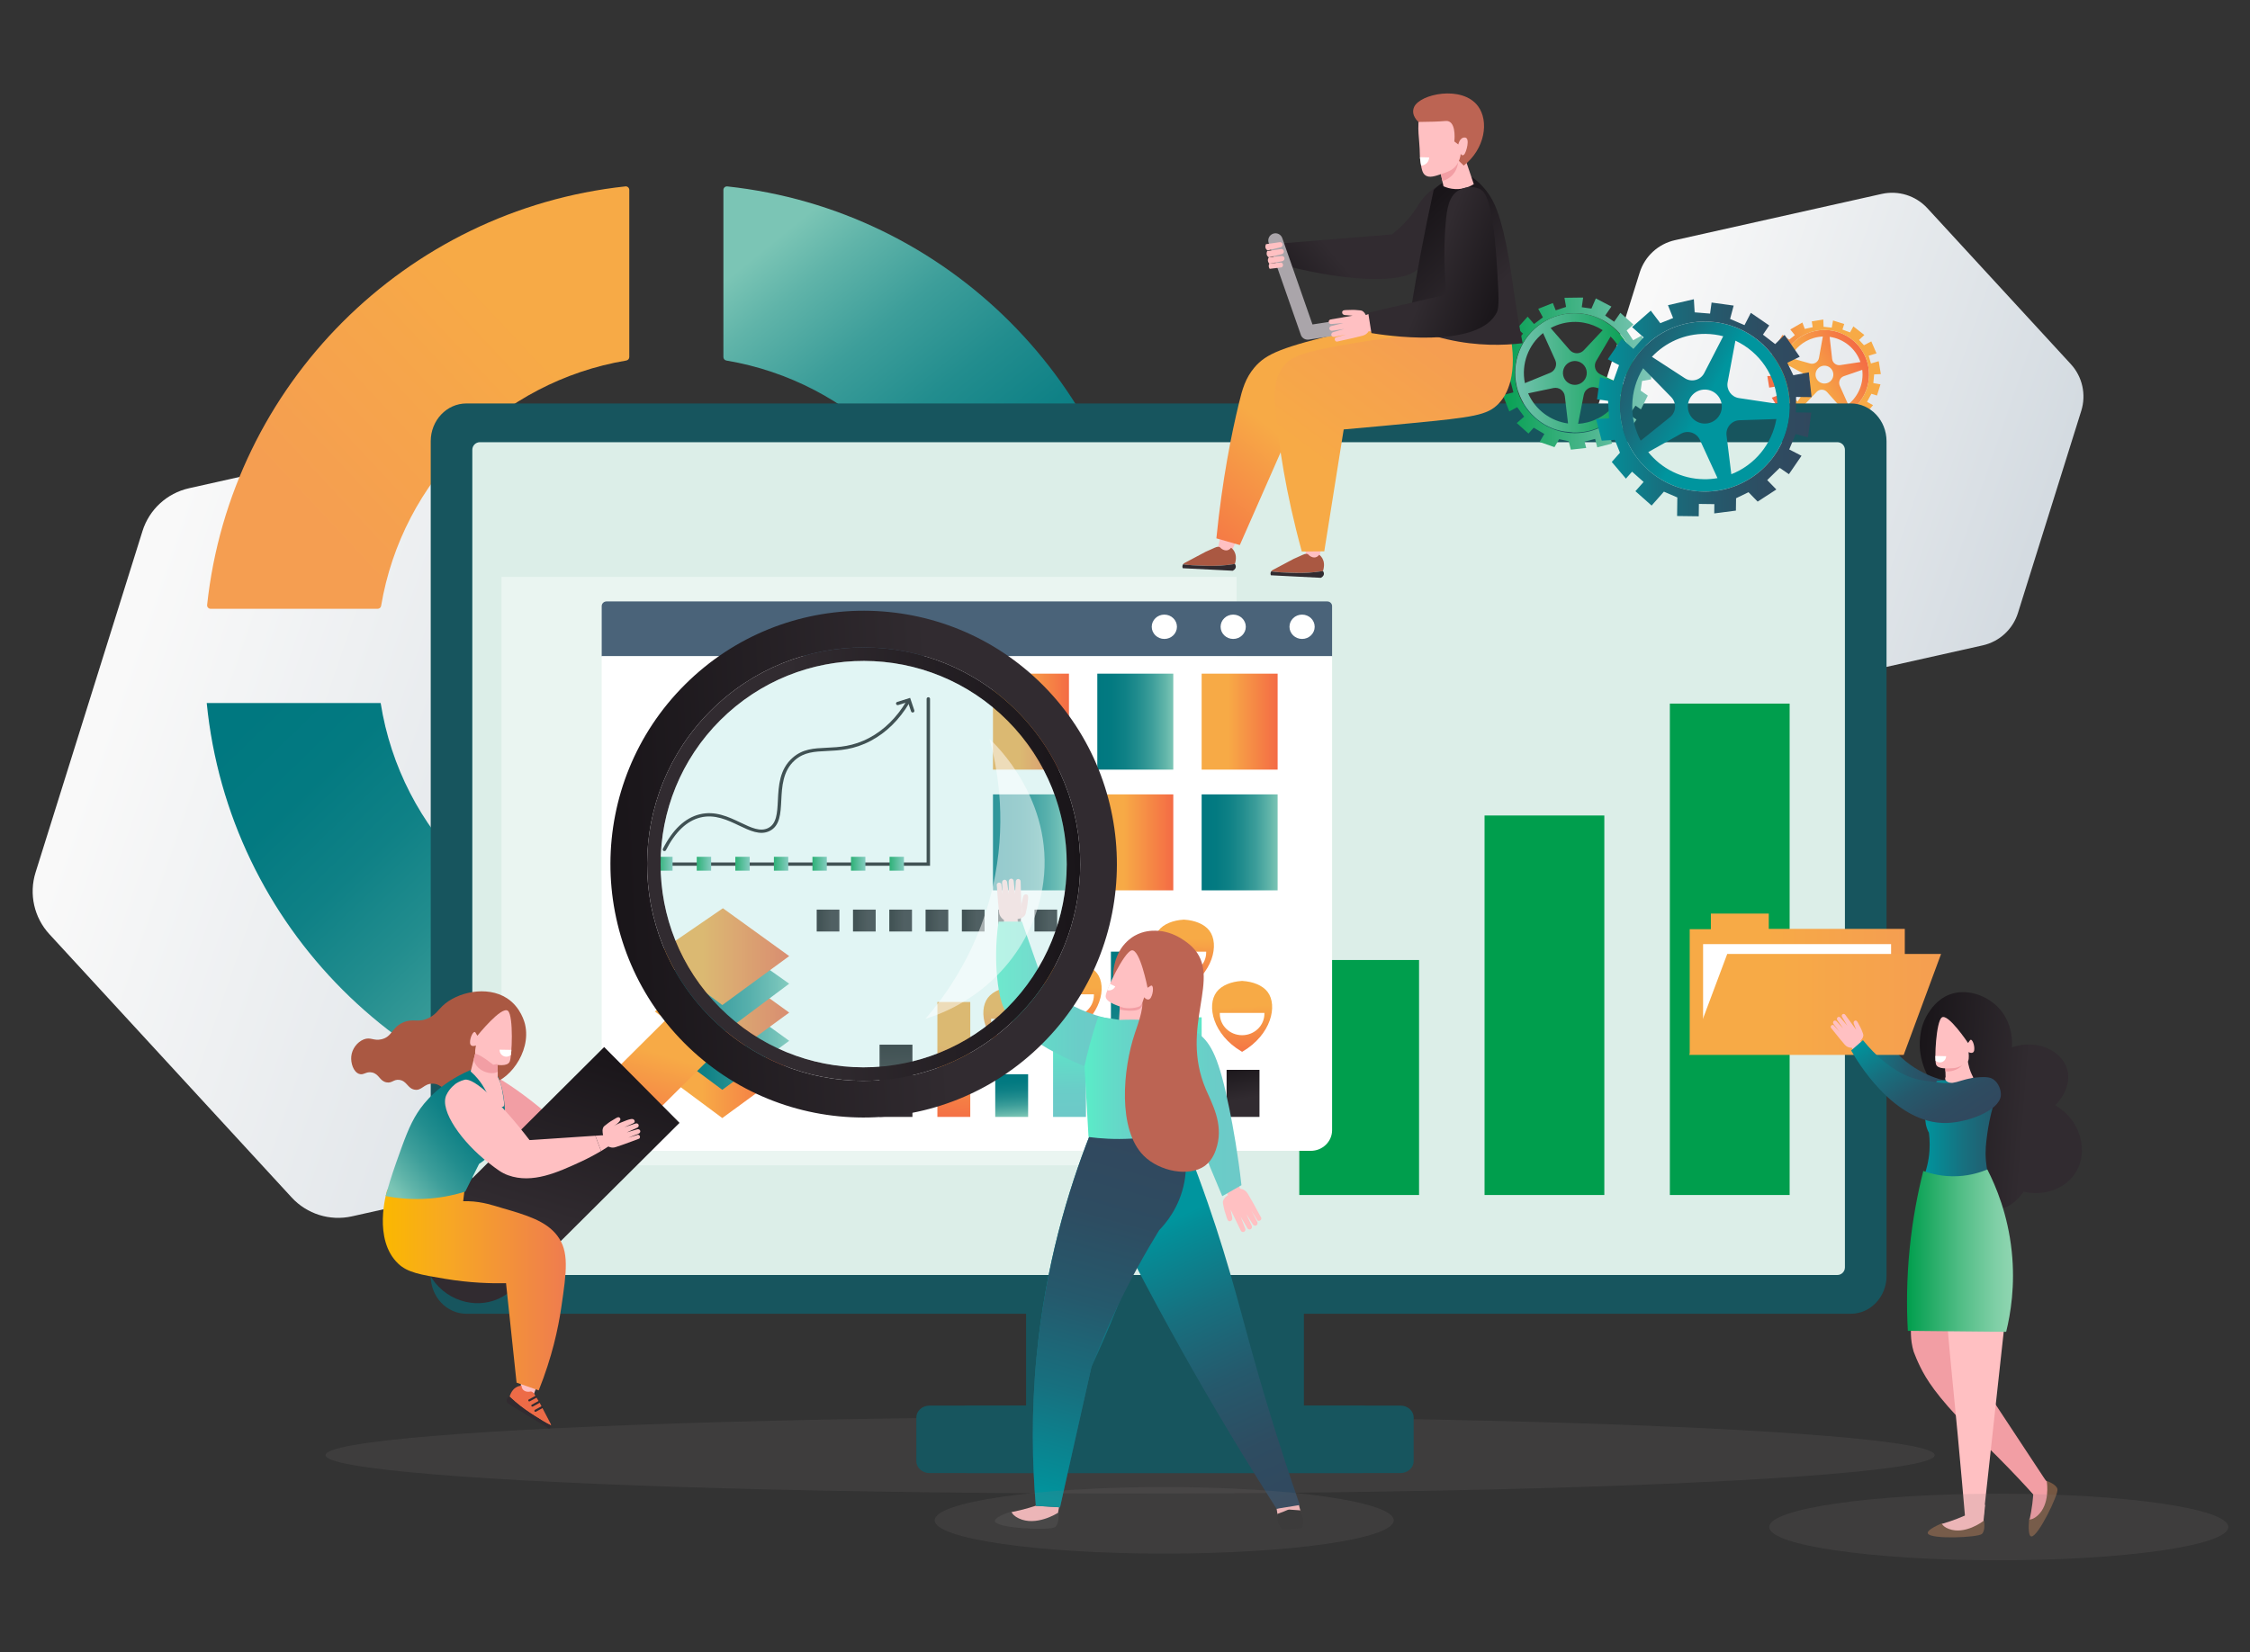 <svg xmlns="http://www.w3.org/2000/svg" xmlns:xlink="http://www.w3.org/1999/xlink" id="a" viewBox="0 0 1348 990"><rect x="0" y="0" width="1348" height="990" fill="#333333" stroke="none"/><defs><style>.bw{fill:url(#ao);}.bw,.bx,.by,.bz,.ca,.cb,.cc,.cd,.ce,.cf,.cg,.ch,.ci,.cj,.ck,.cl,.cm,.cn,.co,.cp,.cq,.cr,.cs,.ct,.cu,.cv,.cw,.cx,.cy,.cz,.da,.db,.dc,.dd,.de,.df,.dg,.dh,.di,.dj,.dk,.dl,.dm,.dn,.do,.dp,.dq,.dr,.ds,.dt,.du,.dv,.dw,.dx,.dy,.dz,.ea,.eb,.ec,.ed,.ee,.ef,.eg,.eh,.ei,.ej,.ek,.el,.em,.en,.eo,.ep,.eq,.er,.es,.et,.eu,.ev,.ew,.ex,.ey,.ez,.fa,.fb,.fc,.fd,.fe,.ff,.fg,.fh,.fi,.fj{stroke-width:0px;}.bx{fill:url(#bh);}.by{fill:#191519;}.bz{fill:url(#bb);}.ca{fill:url(#v);}.cb{fill:url(#w);}.cc{fill:url(#c);}.cd{opacity:.4;}.cd,.cy,.du{fill:#fff;}.fk{clip-path:url(#j);}.ce{fill:url(#bo);}.cf{fill:url(#s);}.cg{fill:url(#ag);}.ch{fill:url(#br);}.ci{fill:url(#y);}.cj{fill:url(#bk);}.ck{fill:#17555e;}.cl{fill:url(#bi);}.cm{fill:url(#ad);}.cn{fill:url(#e);}.co{fill:url(#bn);}.cp{fill:url(#an);}.cq{fill:url(#g);}.cr{fill:url(#ar);}.cs{fill:url(#i);}.ct{fill:url(#bu);}.cu{fill:url(#ah);}.cv{fill:url(#au);}.cw{fill:#aaa5aa;}.cx{fill:url(#b);}.cy{opacity:.5;}.cz{fill:url(#at);}.da{fill:url(#q);}.db{fill:url(#t);}.dc{fill:url(#ay);}.dd{fill:#dceee8;}.de{fill:none;}.df{fill:#ffc0c2;}.dg{fill:url(#av);}.dh{fill:url(#bj);}.di{fill:url(#u);}.dj{fill:url(#as);}.dk{fill:url(#az);}.dl{fill:#009e4d;}.dm{fill:#7f7c7c;opacity:.15;}.dn{fill:url(#n);}.do{fill:url(#bv);}.dp{fill:url(#bl);}.dq{fill:url(#bt);}.dr{fill:url(#z);}.ds{fill:url(#bf);}.fl{clip-path:url(#l);}.dt{fill:url(#h);}.dv{fill:url(#bp);}.dw{fill:#312b30;}.dx{fill:#ed6b47;}.dy{fill:url(#bm);}.dz{fill:url(#bc);}.ea{fill:#765742;}.eb{fill:url(#al);}.ec{fill:#bc6453;}.ed{fill:url(#aw);}.ee{fill:url(#d);}.ef{fill:url(#af);}.eg{fill:url(#aq);}.eh{fill:url(#aj);}.ei{fill:url(#am);}.ej{fill:url(#ap);}.ek{fill:url(#bd);}.el{fill:url(#f);}.em{fill:#aa5842;}.en{fill:url(#ba);}.eo{fill:url(#ax);}.ep{fill:url(#bq);}.eq{fill:#404040;}.er{fill:url(#m);}.es{fill:#4a6379;}.et{fill:url(#ab);}.eu{fill:url(#ai);}.ev{fill:url(#r);}.ew{fill:url(#ak);}.ex{fill:url(#ae);}.ey{fill:url(#aa);}.ez{fill:url(#bg);}.fa{fill:#99ddda;opacity:.3;}.fb{fill:#f29ea4;}.fc{fill:url(#bs);}.fd{fill:url(#be);}.fe{fill:url(#k);}.ff{fill:url(#p);}.fg{fill:url(#ac);}.fh{fill:url(#x);}.fi{fill:url(#o);}.fj{fill:#303030;}</style><linearGradient id="b" x1="-460.35" y1="697.08" x2="-77.43" y2="900.34" gradientTransform="translate(408.36 -343.26) rotate(-8.99)" gradientUnits="userSpaceOnUse"><stop offset=".01" stop-color="#f9f9f9"></stop><stop offset="1" stop-color="#d4dbe1"></stop></linearGradient><linearGradient id="c" x1="465.64" y1="645.86" x2="702.93" y2="771.81" xlink:href="#b"></linearGradient><linearGradient id="d" x1="375.89" y1="129.47" x2="184.25" y2="308.64" gradientUnits="userSpaceOnUse"><stop offset=".35" stop-color="#f7aa46"></stop><stop offset="1" stop-color="#f59e51"></stop></linearGradient><linearGradient id="e" x1="452.99" y1="625.27" x2="672.68" y2="442.97" xlink:href="#d"></linearGradient><linearGradient id="f" x1="144.03" y1="429.32" x2="358.74" y2="651.86" gradientUnits="userSpaceOnUse"><stop offset="0" stop-color="#007880"></stop><stop offset=".19" stop-color="#037a81"></stop><stop offset=".37" stop-color="#0f8186"></stop><stop offset=".54" stop-color="#228d8e"></stop><stop offset=".72" stop-color="#3d9e9a"></stop><stop offset=".89" stop-color="#60b4a9"></stop><stop offset="1" stop-color="#7bc5b5"></stop></linearGradient><linearGradient id="g" x1="649.42" y1="363.06" x2="468.66" y2="140.23" xlink:href="#f"></linearGradient><linearGradient id="h" x1="1369.55" y1="781.77" x2="1423" y2="781.77" gradientTransform="translate(-506.69 267.61) rotate(-30.79)" gradientUnits="userSpaceOnUse"><stop offset=".35" stop-color="#f7aa46"></stop><stop offset="1" stop-color="#f46b45"></stop></linearGradient><linearGradient id="i" x1="1362.12" y1="781.96" x2="1430.59" y2="781.96" gradientTransform="translate(-506.69 267.61) rotate(-30.79)" gradientUnits="userSpaceOnUse"><stop offset="0" stop-color="#f46b45"></stop><stop offset=".65" stop-color="#f7aa46"></stop></linearGradient><clipPath id="j"><path class="de" d="m915.53,235.71l15.17-3.18c3.28-.69,6.43,1.59,6.82,4.92l1.91,16.32c-10.4-1.41-19.59-8.15-23.9-18.06m33.32.88c.63-3.27,3.92-5.29,7.12-4.4l15.2,4.26c-3.73,7.97-10.86,14.27-20.04,16.63-1.89.49-3.79.78-5.67.9l3.39-17.39Zm-12.26-11.33c-.98-3.83,1.32-7.73,5.14-8.71,3.82-.98,7.72,1.32,8.71,5.14.98,3.83-1.32,7.73-5.14,8.71-.6.15-1.2.23-1.79.23-3.18,0-6.09-2.14-6.92-5.37m22.21-.93c-3.05-1.42-4.2-5.16-2.49-8.06l8.62-14.6c3.84,3.77,6.74,8.6,8.17,14.19,1.33,5.16,1.25,10.35.02,15.17l-14.32-6.69Zm-34.34-24.74l7.31,16.2c1.33,2.94-.05,6.4-3.04,7.62l-15.14,6.19c-2.36-11.54,2.14-23.03,10.87-30.01m15.97,10.14l-11.42-13.15c2.13-1.15,4.44-2.07,6.89-2.7,8.64-2.23,17.36-.52,24.29,3.99l-11.32,12.03c-1.13,1.2-2.64,1.79-4.14,1.79-1.58,0-3.17-.66-4.3-1.96m-5.97-20.89c-3.92,1.01-7.45,2.65-10.65,4.75v.02c-12.17,8.03-18.57,23.05-15.09,37.98.06.27.12.54.19.81.19.73.4,1.45.63,2.16l.08.11c4.53,13.67,16.69,23.41,30.43,24.19h0c.7,0,1.41.22,2.12.25l.18.06c3.32.11,6.7-.21,10.08-1.08,19.12-4.93,30.62-24.42,25.7-43.55-1.8-6.99-5.69-12.95-10.65-17.47-1.21-1.1-2.42-2.12-3.98-3.04h0c-5.56-4.05-12.67-6.33-20.07-6.33-2.97,0-5.99.37-8.97,1.14"></path></clipPath><linearGradient id="k" x1="-718.99" y1="926.08" x2="-717.68" y2="926.08" gradientTransform="translate(43409.34 54969.85) scale(59.12 -59.12)" gradientUnits="userSpaceOnUse"><stop offset="0" stop-color="#7bc5b5"></stop><stop offset="1" stop-color="#009e4d"></stop></linearGradient><clipPath id="l"><path class="de" d="m908.74,232.6c-4.95-19.22,6.61-38.82,25.82-43.77,19.21-4.95,38.78,6.62,43.73,25.84,4.95,19.22-6.61,38.82-25.82,43.77-3,.77-6.02,1.14-8.98,1.14h0c-15.99,0-30.57-10.77-34.75-26.99m28.54-54.13l.98,5.46-6.2,2.06-1.73-4.38-8.76,3.46,2.8,5.13c-1.77,1.33-3.54,2.65-5.3,3.98l-3.83-4.41-6.29,7.02,3.51,3.14-4.08,5.1-4.77-2.82-4.04,10.49,5.71,1.23-1.23,5.71-6.65.36,1.34,10.45,6.32-1.63,1.63,6.33-6.32,1.63,3.87,9.8,4.73-2.57,4.16,5.68-4.41,3.84,7.01,6.29,3.14-3.51,6.36,3.76-2.82,4.78,8.89,3.11,2.82-4.77,5.71,1.23,1.3,5.06,9.18-1.02-.98-3.8,6.32-1.63,1.3,5.06,8.85-2.28-1.95-7.59c1.65-1.24,3.29-2.48,4.94-3.73l6.44,4.47,5.21-7.51-4.29-2.98,3.72-5.37,3.22,2.24,4.14-8.26-4.29-2.98.83-5.79,5.45-.98.18-9.42-5.45.98-1.31-7.27,4.38-1.73-3.46-8.77-5.12,2.8-3.87-5.87,4.05-3.55-7.84-7.04-3.73,5.37-5.36-3.73,3.72-5.37-9.32-4.89-2.65,6.11-5.78-.84.83-5.79-11.23.15Z"></path></clipPath><linearGradient id="m" x1="-721.88" y1="925.57" x2="-720.56" y2="925.57" gradientTransform="translate(51124 64622.62) scale(69.58 -69.58)" gradientUnits="userSpaceOnUse"><stop offset="0" stop-color="#009e4d"></stop><stop offset="1" stop-color="#7bc5b5"></stop></linearGradient><linearGradient id="n" x1="1020.76" y1="243.29" x2="933.59" y2="195.32" gradientUnits="userSpaceOnUse"><stop offset="0" stop-color="#00959e"></stop><stop offset=".04" stop-color="#038f99"></stop><stop offset=".3" stop-color="#17707f"></stop><stop offset=".55" stop-color="#25596c"></stop><stop offset=".79" stop-color="#2e4c61"></stop><stop offset="1" stop-color="#31485e"></stop></linearGradient><linearGradient id="o" x1="956.23" y1="244.35" x2="1085.34" y2="244.35" xlink:href="#n"></linearGradient><linearGradient id="p" x1="-5565.02" y1="620.64" x2="-5463.1" y2="620.64" gradientTransform="translate(6743.87 462.72) rotate(4.38)" gradientUnits="userSpaceOnUse"><stop offset="0" stop-color="#191519"></stop><stop offset=".65" stop-color="#312b30"></stop></linearGradient><linearGradient id="q" x1="-3560.83" y1="15.98" x2="-3494.46" y2="15.98" gradientTransform="translate(4623.62 1192.05) rotate(9.35)" xlink:href="#n"></linearGradient><linearGradient id="r" x1="-5763.54" y1="677.55" x2="-5685.67" y2="677.55" gradientTransform="translate(6916.8)" xlink:href="#n"></linearGradient><linearGradient id="s" x1="1142.51" y1="749.44" x2="1206.02" y2="749.44" gradientUnits="userSpaceOnUse"><stop offset="0" stop-color="#009e4d"></stop><stop offset=".08" stop-color="#0da356"></stop><stop offset=".52" stop-color="#53be87"></stop><stop offset=".84" stop-color="#7fcfa6"></stop><stop offset="1" stop-color="#90d6b2"></stop></linearGradient><linearGradient id="t" x1="1012.32" y1="589.81" x2="1141.18" y2="589.81" xlink:href="#d"></linearGradient><linearGradient id="u" x1="1012.15" y1="601.9" x2="1162.91" y2="601.9" xlink:href="#d"></linearGradient><linearGradient id="v" x1="-2354.98" y1="-825.18" x2="-2278.98" y2="-825.18" gradientTransform="translate(1697.74 3042.56) rotate(57.66)" xlink:href="#n"></linearGradient><linearGradient id="w" x1="392.3" y1="640.98" x2="472.82" y2="640.98" gradientUnits="userSpaceOnUse"><stop offset=".35" stop-color="#f7aa46"></stop><stop offset="1" stop-color="#f46b45"></stop></linearGradient><linearGradient id="x" x1="392.3" y1="624.06" x2="472.82" y2="624.06" xlink:href="#f"></linearGradient><linearGradient id="y" y1="607.13" y2="607.13" xlink:href="#w"></linearGradient><linearGradient id="z" x1="392.1" y1="599.97" x2="472.61" y2="599.97" gradientTransform="translate(-5.56 -5.62) rotate(-.55)" xlink:href="#f"></linearGradient><linearGradient id="aa" y1="573.28" y2="573.28" xlink:href="#w"></linearGradient><linearGradient id="ab" x1="594.9" y1="432.45" x2="640.42" y2="432.45" xlink:href="#w"></linearGradient><linearGradient id="ac" x1="657.41" y1="432.45" x2="702.93" y2="432.45" xlink:href="#f"></linearGradient><linearGradient id="ad" x1="719.92" y1="432.45" x2="765.45" y2="432.45" xlink:href="#w"></linearGradient><linearGradient id="ae" x1="594.9" y1="504.8" x2="640.42" y2="504.8" xlink:href="#f"></linearGradient><linearGradient id="af" x1="657.41" y1="504.8" x2="702.93" y2="504.8" xlink:href="#w"></linearGradient><linearGradient id="ag" x1="719.92" y1="504.8" x2="765.45" y2="504.8" xlink:href="#f"></linearGradient><linearGradient id="ah" x1="642.25" y1="574.69" x2="641.59" y2="623.23" xlink:href="#w"></linearGradient><linearGradient id="ai" x1="607.13" y1="589.3" x2="607.13" y2="635.87" xlink:href="#w"></linearGradient><linearGradient id="aj" x1="709.56" y1="545.35" x2="708.91" y2="594.54" xlink:href="#w"></linearGradient><linearGradient id="ak" x1="743.46" y1="585.74" x2="745.42" y2="635.58" xlink:href="#w"></linearGradient><linearGradient id="al" x1="536.29" y1="624.48" x2="537.16" y2="663.85" gradientUnits="userSpaceOnUse"><stop offset="0" stop-color="#191519"></stop><stop offset=".65" stop-color="#312b30"></stop></linearGradient><linearGradient id="am" x1="573.73" y1="600.57" x2="568.92" y2="673.2" xlink:href="#w"></linearGradient><linearGradient id="an" x1="605.26" y1="644.14" x2="607.01" y2="669.55" xlink:href="#f"></linearGradient><linearGradient id="ao" x1="639.78" y1="621.04" x2="641.53" y2="668.29" gradientUnits="userSpaceOnUse"><stop offset="0" stop-color="#5aedc8"></stop><stop offset=".31" stop-color="#63dbc8"></stop><stop offset=".68" stop-color="#6acdc8"></stop><stop offset="1" stop-color="#6dc9c8"></stop></linearGradient><linearGradient id="ap" x1="674.55" y1="569.41" x2="676.3" y2="671.3" xlink:href="#f"></linearGradient><linearGradient id="aq" x1="708.08" y1="607.14" x2="712.01" y2="671.03" xlink:href="#ao"></linearGradient><linearGradient id="ar" x1="741.34" y1="636.83" x2="747.48" y2="670.2" xlink:href="#al"></linearGradient><linearGradient id="as" x1="489.3" y1="551.65" x2="502.89" y2="551.65" xlink:href="#al"></linearGradient><linearGradient id="at" x1="511.04" y1="551.65" x2="524.63" y2="551.65" xlink:href="#al"></linearGradient><linearGradient id="au" x1="532.79" y1="551.65" x2="546.38" y2="551.65" xlink:href="#al"></linearGradient><linearGradient id="av" x1="554.53" y1="551.65" x2="568.12" y2="551.65" xlink:href="#al"></linearGradient><linearGradient id="aw" x1="576.27" y1="551.65" x2="589.86" y2="551.65" xlink:href="#al"></linearGradient><linearGradient id="ax" x1="598.02" y1="551.65" x2="611.6" y2="551.65" xlink:href="#al"></linearGradient><linearGradient id="ay" x1="619.76" y1="551.65" x2="633.35" y2="551.65" xlink:href="#al"></linearGradient><linearGradient id="az" x1="394.34" y1="517.59" x2="402.95" y2="517.59" gradientTransform="matrix(1,0,0,1,0,0)" xlink:href="#m"></linearGradient><linearGradient id="ba" x1="417.44" y1="517.59" x2="426.05" y2="517.59" gradientTransform="matrix(1,0,0,1,0,0)" xlink:href="#m"></linearGradient><linearGradient id="bb" x1="440.55" y1="517.59" x2="449.15" y2="517.59" gradientTransform="matrix(1,0,0,1,0,0)" xlink:href="#m"></linearGradient><linearGradient id="bc" x1="463.65" y1="517.59" x2="472.25" y2="517.59" gradientTransform="matrix(1,0,0,1,0,0)" xlink:href="#m"></linearGradient><linearGradient id="bd" x1="486.75" y1="517.59" x2="495.36" y2="517.59" gradientTransform="matrix(1,0,0,1,0,0)" xlink:href="#m"></linearGradient><linearGradient id="be" x1="509.85" y1="517.59" x2="518.46" y2="517.59" gradientTransform="matrix(1,0,0,1,0,0)" xlink:href="#m"></linearGradient><linearGradient id="bf" x1="532.95" y1="517.59" x2="541.56" y2="517.59" gradientTransform="matrix(1,0,0,1,0,0)" xlink:href="#m"></linearGradient><linearGradient id="bg" x1="648.13" y1="754.7" x2="723.25" y2="922.75" xlink:href="#n"></linearGradient><linearGradient id="bh" x1="624.74" y1="897.4" x2="682.08" y2="685.84" xlink:href="#n"></linearGradient><linearGradient id="bi" x1="-954.82" y1="596.04" x2="-881.97" y2="596.04" gradientTransform="translate(1551.61)" gradientUnits="userSpaceOnUse"><stop offset="0" stop-color="#5aedc8"></stop><stop offset=".31" stop-color="#63dbc8"></stop><stop offset=".68" stop-color="#6acdc8"></stop><stop offset="1" stop-color="#6dc9c8"></stop></linearGradient><linearGradient id="bj" x1="-865.12" y1="664.16" x2="-807.83" y2="664.16" xlink:href="#bi"></linearGradient><linearGradient id="bk" x1="-901.86" y1="645.87" x2="-848.6" y2="645.87" xlink:href="#bi"></linearGradient><linearGradient id="bl" x1="5582.1" y1="188.84" x2="5524.93" y2="140.57" gradientTransform="translate(6348.77) rotate(-180) scale(1 -1)" xlink:href="#p"></linearGradient><linearGradient id="bm" x1="10352.25" y1="481.73" x2="10441.11" y2="598.42" gradientTransform="translate(11171.07 -14.78) rotate(-178.69) scale(1 -1)" xlink:href="#h"></linearGradient><linearGradient id="bn" x1="10396.01" y1="576.19" x2="10309.83" y2="454.1" gradientTransform="translate(11171.07 -14.78) rotate(-178.69) scale(1 -1)" xlink:href="#d"></linearGradient><linearGradient id="bo" x1="-9825.6" y1="-3466.64" x2="-9800.18" y2="-3371.64" gradientTransform="translate(11113.07 -1639.9) rotate(-29.23)" xlink:href="#p"></linearGradient><linearGradient id="bp" x1="9749.63" y1="4459.59" x2="9821.54" y2="4459.59" gradientTransform="translate(11601.26 -509.53) rotate(-159.08) scale(1 -1)" xlink:href="#p"></linearGradient><linearGradient id="bq" x1="-1554.22" y1="2432.4" x2="-1462.66" y2="2432.4" gradientTransform="translate(1810.2 -1841.17) rotate(-118.46) scale(1 -1)" xlink:href="#h"></linearGradient><linearGradient id="br" x1="555.6" y1="699.23" x2="859.02" y2="699.23" gradientTransform="translate(-225.95 -142.93) rotate(-3.04)" xlink:href="#p"></linearGradient><linearGradient id="bs" x1="577.56" y1="699.23" x2="837.06" y2="699.23" gradientTransform="translate(-225.95 -142.93) rotate(-3.04)" gradientUnits="userSpaceOnUse"><stop offset=".35" stop-color="#312b30"></stop><stop offset="1" stop-color="#191519"></stop></linearGradient><linearGradient id="bt" x1="-1516.31" y1="2393.1" x2="-1346.14" y2="2393.1" gradientTransform="translate(-2373.09 1389.45) rotate(106.71) scale(1 -1)" xlink:href="#p"></linearGradient><linearGradient id="bu" x1="229.36" y1="768.15" x2="338.98" y2="768.15" gradientUnits="userSpaceOnUse"><stop offset="0" stop-color="#fbb800"></stop><stop offset=".35" stop-color="#f7a823"></stop><stop offset="1" stop-color="#ef7c4f"></stop></linearGradient><linearGradient id="bv" x1="2995.35" y1="902.08" x2="2919.24" y2="938.89" gradientTransform="translate(-2825.2 531.28) rotate(-14.43)" xlink:href="#f"></linearGradient></defs><ellipse class="dm" cx="677.08" cy="872" rx="482.02" ry="23"></ellipse><path class="cx" d="m420.1,682.08l-209.23,46.82c-13.2,2.95-26.98-1.36-36.14-11.32L29.57,559.79c-9.16-9.96-12.31-24.04-8.27-36.96l64.07-204.61c4.04-12.91,14.67-22.68,27.87-25.64l209.23-46.82c13.2-2.95,26.98,1.36,36.14,11.32l145.16,157.79c9.16,9.96,12.31,24.04,8.27,36.96l-64.07,204.61c-4.04,12.91-14.67,22.68-27.87,25.64Z"></path><path class="cc" d="m1187.87,386.74l-123.87,27.72c-10,2.24-20.43-1.03-27.37-8.57l-85.94-93.42c-6.94-7.54-9.32-18.21-6.26-27.99l37.93-121.13c3.06-9.78,11.11-17.18,21.11-19.42l123.87-27.72c10-2.24,20.43,1.03,27.37,8.57l85.94,93.42c6.94,7.54,9.32,18.21,6.26,27.99l-37.93,121.13c-3.06,9.78-11.11,17.18-21.11,19.42Z"></path><path class="ee" d="m278.38,266.12c25.76-25.79,59.33-43.76,96.85-50.08,1.02-.17,1.78-1.05,1.78-2.09v-100.14c0-1.26-1.09-2.25-2.34-2.11-131.76,14.16-236.42,118.92-250.58,250.79-.13,1.25.85,2.34,2.11,2.34h100.05c1.04,0,1.92-.75,2.09-1.78,6.31-37.55,24.27-71.15,50.03-96.94Z"></path><path class="cn" d="m684.21,421.29h-100.05c-1.04,0-1.92.75-2.09,1.78-6.31,37.55-24.27,71.15-50.03,96.94-25.76,25.79-59.33,43.76-96.85,50.08-1.02.17-1.78,1.05-1.78,2.09v100.14c0,1.26,1.09,2.25,2.34,2.11,131.76-14.16,236.42-118.92,250.58-250.79.13-1.25-.85-2.34-2.11-2.34Z"></path><path class="el" d="m228.06,421.29h-104.21c13.23,133.76,119.51,240.14,253.16,253.38v-104.3c-76.48-12.09-136.88-72.54-148.95-149.08Z"></path><path class="cq" d="m584.16,364.84h100.05c1.26,0,2.25-1.09,2.11-2.34-14.15-131.88-118.81-236.63-250.58-250.79-1.25-.13-2.34.85-2.34,2.11v100.14c0,1.04.75,1.92,1.78,2.09,75.04,12.64,134.26,71.91,146.89,147.01.17,1.03,1.05,1.78,2.09,1.78Z"></path><path class="dt" d="m1094.26,197.77s-.02,0-.03,0c-2.87-.13-5.8.2-8.7,1.05-7.73,2.27-13.64,7.73-16.76,14.52h0c-.51,1.11-.94,2.25-1.3,3.42-1.45,4.8-1.58,10.07-.06,15.24,4.15,14.17,19,22.29,33.16,18.13,2.5-.73,4.81-1.81,6.9-3.15.04-.02.08-.05.11-.07.45-.29.88-.59,1.31-.9h0c8.31-6.13,12.56-16.75,10.25-27.27-.01-.06-.02-.12-.04-.17-.12-.54-.26-1.09-.42-1.63-.06-.2-.13-.39-.19-.59-3.47-10.92-13.35-18.1-24.23-18.59Zm-7.64,4.79c1.82-.53,3.65-.83,5.46-.9l-2.31,12.82c-.45,2.48-2.93,4.03-5.36,3.34l-11.87-3.39c2.72-5.55,7.67-9.99,14.07-11.87Zm-15.48,28.36c-1.21-4.14-1.2-8.35-.18-12.24l11.11,6.08c2.2,1.21,2.89,4.05,1.48,6.13l-6.64,9.78c-2.63-2.62-4.66-5.93-5.78-9.75Zm28.33,15.49c-6.8,2-13.78.68-19.23-3l8.13-8.56c1.71-1.8,4.6-1.76,6.25.1l8.82,9.87c-1.25.64-2.58,1.18-3.98,1.59Zm-4.92-16.79c-2.83.83-5.8-.79-6.63-3.63-.83-2.83.79-5.81,3.62-6.64,2.83-.83,5.8.79,6.63,3.63.83,2.83-.79,5.81-3.62,6.64Zm12.7,12.76l-5.02-11.21c-1.02-2.28.14-4.96,2.5-5.77l10.96-3.77c1.02,8.01-2.3,15.86-8.44,20.75Zm7.35-25.42l-12.09,1.83c-2.38.36-4.59-1.33-4.86-3.73l-1.5-13.2c8.27,1.14,15.56,6.79,18.45,15.11Z"></path><path class="cs" d="m1119.58,213.14l4.66-1.37-3.12-7.19-4.39,2.3-2.96-3.18,3.18-2.96-6.58-5.16-1.98,3.62-4.55-1.7,1.04-3.35-6.69-2.09-.77,4.28c-1.63-.17-3.27-.35-4.9-.52l-.16-4.35-6.91,1.13.56,3.46-4.74,1.05-1.45-3.86-7.24,4.19,2.73,3.38-3.38,2.74-4.02-2.9-4.1,6.68,4.42,2.01-2.01,4.43-4.42-2.01-2.33,7.48,3.94.72-.24,5.23-4.34.16,1.13,6.92,3.46-.56,1.93,5.15-3.86,1.45,3.7,5.95,3.86-1.45,2.73,3.38-1.61,3.54,5.79,3.7,1.21-2.66,4.42,2.01-1.61,3.54,6.19,2.82,2.41-5.31c1.52.17,3.05.33,4.57.5l1.64,5.6,6.53-1.92-1.09-3.73,4.66-1.37.82,2.8,6.25-2.85-1.09-3.73,3.18-2.96,3.62,1.98,4.5-5.37-3.62-1.98,2.63-4.83,3.34,1.04,2.09-6.69-4.28-.77.5-5.21,4-.16-1.26-7.74-4.66,1.37-1.37-4.67Zm-19.02,37c-14.16,4.16-29-3.96-33.16-18.13-4.15-14.17,3.96-29.03,18.11-33.19,14.16-4.16,29,3.96,33.16,18.13,4.15,14.17-3.96,29.03-18.11,33.19Z"></path><rect class="ck" x="637.74" y="709.49" width="143.45" height="146.57"></rect><rect class="ck" x="614.74" y="709.49" width="143.45" height="146.57"></rect><path class="ck" d="m839.04,882.75h-259.15c-4.37,0-7.9-3.19-7.9-7.13v-26.18c0-3.94,3.54-7.13,7.9-7.13h259.15c4.37,0,7.9,3.19,7.9,7.13v26.18c0,3.94-3.54,7.13-7.9,7.13Z"></path><path class="ck" d="m816.04,882.75h-259.15c-4.37,0-7.9-3.19-7.9-7.13v-26.18c0-3.94,3.54-7.13,7.9-7.13h259.15c4.36,0,7.9,3.19,7.9,7.13v26.18c0,3.94-3.54,7.13-7.9,7.13Z"></path><path class="ck" d="m1108.85,787.28H279.44c-11.81,0-21.39-10.14-21.39-22.64v-500.23c0-12.5,9.58-22.64,21.39-22.64h829.41c11.81,0,21.39,10.14,21.39,22.64v500.23c0,12.5-9.58,22.64-21.39,22.64Z"></path><path class="dd" d="m287.53,264.98h813.22c2.52,0,4.56,2.04,4.56,4.56v489.95c0,2.52-2.04,4.56-4.56,4.56H287.53c-2.52,0-4.56-2.04-4.56-4.56v-489.95c0-2.52,2.04-4.56,4.56-4.56Z"></path><rect class="cd" x="300.46" y="345.69" width="440.39" height="352.62"></rect><rect class="dl" x="1000.42" y="421.64" width="71.76" height="294.47" transform="translate(2072.61 1137.75) rotate(-180)"></rect><rect class="dl" x="889.42" y="488.69" width="71.76" height="227.42" transform="translate(1850.59 1204.8) rotate(-180)"></rect><rect class="dl" x="778.41" y="575.29" width="71.76" height="140.82" transform="translate(1628.58 1291.4) rotate(-180)"></rect><g class="fk"><rect class="fe" x="905.24" y="187.69" width="77.82" height="71.58"></rect></g><g class="fl"><rect class="er" x="897.41" y="178.32" width="92.01" height="91.14"></rect></g><path class="dn" d="m1038.55,195.66s-.04-.01-.06-.02c-5.15-1.84-10.68-2.88-16.44-2.96-15.34-.2-29.18,6.43-38.65,17.05h0c-1.55,1.73-2.98,3.57-4.28,5.51-5.33,7.94-8.51,17.46-8.64,27.74-.36,28.14,22.13,51.25,50.25,51.61,4.97.06,9.77-.6,14.33-1.87.08-.02.16-.04.25-.07.97-.28,1.94-.57,2.89-.9h0c18.57-6.5,32.26-23.47,33.93-43.92,0-.11.02-.22.03-.34.08-1.06.14-2.12.15-3.2,0-.4-.01-.79-.01-1.18-.22-21.83-14.18-40.44-33.73-47.45Zm-16.6,4.43c3.61.05,7.11.54,10.45,1.41l-11.38,22.06c-2.2,4.27-7.6,5.7-11.62,3.08l-19.72-12.82c8.07-8.59,19.56-13.89,32.27-13.73Zm-44.07,42.98c.11-8.22,2.49-15.88,6.53-22.39l16.84,17.3c3.34,3.43,3,9-.73,12l-17.56,14.1c-3.33-6.26-5.18-13.41-5.08-21Zm42.94,44.11c-13.5-.18-25.48-6.49-33.34-16.25l19.6-11.02c4.13-2.32,9.36-.62,11.34,3.68l10.55,22.93c-2.64.47-5.37.7-8.15.67Zm.43-33.35c-5.62-.07-10.12-4.69-10.05-10.32.07-5.63,4.69-10.13,10.31-10.06,5.62.07,10.12,4.69,10.05,10.32-.07,5.63-4.69,10.13-10.31,10.06Zm16,30.36l-2.86-23.24c-.58-4.74,3.02-8.95,7.79-9.11l22.06-.72c-2.63,15.17-13.07,27.6-26.99,33.06Zm27.61-42.18l-23.04-3.45c-4.54-.68-7.62-5-6.77-9.52l4.66-24.89c14.43,6.72,24.54,21.1,25.15,37.86Z"></path><path class="fi" d="m1076.09,237.86l9.26.12-1.66-14.85-9.28,1.73-3.61-7.46,7.45-3.61-9.09-13.09-5.63,5.49-7.33-5.65,3.77-5.51-11.01-7.56-3.8,7.36c-2.88-1.23-5.76-2.47-8.64-3.7l2.14-8.01-13.23-1.82-.91,6.62-9.23-.75-.48-7.85-15.52,3.57,3.09,7.69-7.68,3.09-5.7-7.53-11.21,9.87,6.93,6.14-6.14,6.94-6.93-6.14-8.43,12.33,6.77,3.53-3.37,9.39-8-2.14-1.82,13.24,6.61.91.63,10.46-7.84.48,3.41,12.92,7.84-.48,3.09,7.69-4.91,5.55,8.47,9.99,3.68-4.16,6.93,6.14-4.91,5.55,9.7,8.6,7.36-8.32c2.68,1.16,5.37,2.32,8.05,3.47l-.14,11.12,12.96.17.1-7.41,9.26.12-.07,5.56,12.98-1.68.1-7.41,7.45-3.61,5.48,5.63,11.2-7.27-5.48-5.63,7.5-7.32,5.51,3.78,7.55-11.02-7.36-3.8,3.82-9.22,7.38,1.95,2.04-14.8-9.26-.12.12-9.26Zm-55.35,56.73c-28.12-.36-50.61-23.47-50.25-51.61.36-28.14,23.45-50.66,51.57-50.29,28.12.36,50.61,23.47,50.25,51.61-.36,28.14-23.45,50.66-51.57,50.29Z"></path><path class="fb" d="m328.44,667.93c-21.98-18.65-40.58-29.56-45.71-27.04-2.53,1.24-4.41,3.17-4.41,3.17,0,0-3.3,3.38-4.32,8.23-2.08,9.86,15.3,25.58,33.39,34.2,5.92,2.82,8.88,4.23,13.03,4.78,15.29,2.02,28.68-8.06,40.72-17.13,2.07-1.56,3.96-3.09,5.72-4.57-1.1-3.59-2.2-7.18-3.3-10.77-11.71,3.05-23.41,6.1-35.12,9.14Z"></path><path class="df" d="m325.23,821.01c-3.99-1.37-7.97-2.73-11.96-4.1-.55,5.89-1.1,11.79-1.65,17.68,6.81,9.53,10.75,14,11.81,13.39.91-.52-.28-4.72-3.57-12.62,1.79-4.79,3.57-9.57,5.36-14.36Z"></path><path class="dx" d="m320.47,848.58c3.41,2.18,5.93,3.79,9.66,5.65,0-.49-.15-.87-.21-1-2.87-5.44-5.09-9.65-6.48-12.39l-2.34-3.83c-1.13-1.89-1.7-2.88-2.78-3.12-.77-.18-.92.23-2.11.12-.56-.05-1.88-.17-2.81-1.19-.81-.89-.9-1.99-.91-2.42,0,0-5.12-.31-7.2,6.56.78.75,1.9,1.8,3.3,3,4.5,3.88,8.31,6.34,11.88,8.62Z"></path><path class="dw" d="m330.12,854.22c-3.73-1.85-6.25-3.46-9.66-5.65-3.57-2.28-7.38-4.74-11.88-8.62-1.39-1.2-2.52-2.25-3.3-3,0,0-2.8.85-1.21,3.95l24.91,15.29c.14-.09.82-.51,1.06-1.38.06-.21.08-.41.08-.59Z"></path><path class="dw" d="m316.98,839.8c.14.03.29.01.43-.06l3.99-2.18c.3-.16.41-.54.25-.85-.16-.3-.54-.41-.85-.25l-3.99,2.18c-.3.16-.41.54-.25.85.09.17.25.28.42.31Z"></path><path class="dw" d="m318.82,842.92c.14.03.29.01.42-.06l3.99-2.18c.3-.16.41-.54.25-.85-.16-.3-.54-.41-.85-.25l-3.99,2.18c-.3.16-.41.54-.25.85.09.17.25.28.42.31Z"></path><path class="dw" d="m320.66,846.03c.14.03.29.01.42-.06l3.99-2.18c.3-.16.41-.54.25-.85-.16-.3-.54-.41-.85-.25l-3.99,2.18c-.3.16-.41.54-.25.85.09.17.25.28.42.31Z"></path><path class="em" d="m217.8,622.93c-3.79,1.55-6.92,5.57-7.35,10.14-.37,3.98,1.23,9.14,4.59,10.43,2.81,1.08,4.18-1.59,7.83-.82,4.38.92,4.5,5.2,8.75,5.94,3.38.59,4.16-1.97,7.67-1.49,4.53.62,4.84,5.09,9.08,5.86,4.31.79,5.45-3.56,10.66-3.6,5.81-.04,7.25,5.35,12.3,4.74,3.99-.48,4.24-3.98,9.12-5.67,5.14-1.79,8.1.97,12.39.88,10.82-.22,25.71-18.37,21.74-35.42-.29-1.23-2.55-10.35-10.88-15.74-11.92-7.72-29.93-3.72-38.67,4.71-2.7,2.61-4.1,5.23-8.39,7.25-6.37,2.99-9.05-.07-15.1,2.56-7.05,3.07-6.45,8.55-12.95,10.09-4.87,1.15-6.53-1.61-10.79.13Z"></path><path class="df" d="m304.33,605.77c3.4,3.03,2.45,27.34,1.02,30.45-1.43,3.11-7.46,1.97-11.27,1.46-3.81-.5-8.21-3.99-9.07-5.36-.86-1.37.15-5.84.15-5.84,0,0-3.41,1.49-3.55-1.66-.14-3.15,2.22-7.81,3.3-5.98l1.08,1.83s14.61-18.21,18.35-14.89Z"></path><path class="du" d="m306.38,629.15l-7.08-.12s0,.06,0,.09c-.04,2.23,1.74,4.07,3.97,4.11,1.11.02,2.12-.41,2.86-1.12.1-.9.18-1.89.26-2.96Z"></path><path class="ff" d="m1158.58,650.87c-2.67-3.8-9.83-15.09-8.21-29.29.31-2.75,1.01-8.31,4.72-14.19,1.38-2.18,5.31-8.41,12.68-11.31,10.05-3.95,21.82.12,28.99,7.22,9.6,9.52,8.76,22.33,8.59,24.31,15.29-5.28,29.93,2.32,33.09,13,2.12,7.15-.95,15.57-7.12,21.74,15.37,8.8,19.98,27.63,12.39,40.07-5.9,9.66-18.66,14.65-31.35,11.7-1.77,2.61-6.75,9.17-14.91,10.69-10.65,1.97-19.39-6.01-23.78-10.01-21.74-19.84-16.13-57.64-15.11-63.93Z"></path><path class="da" d="m1164.08,657.48c.3-.68.71-1.84.68-3.31-.01-.81-.15-1.49-.3-2.02,1.01.91,3.63,3.19,4.49,2.58,1.11-.79-1.34-5.89-1.72-6.68-4.78-.99-23.22-5.41-35.56-22.8-7.3-10.3-9.29-20.67-9.92-26.25-2.83-.19-5.66-.38-8.49-.57-2.12,6.85-4.39,18.23-.82,30.85,6.28,22.22,28.03,38.9,55.33,43.01-1.23-4.94-2.47-9.87-3.7-14.81Z"></path><path class="df" d="m1112.32,593.44c-.06-1.75-.06-6.63.12-13.2.14-.46.55-.79,1.02-.84.49-.05.96.21,1.18.66.07,1.82.13,3.63.2,5.45.07-1.95.14-3.9.22-5.85-.03-.81.63-1.43,1.29-1.39.54.03,1.03.48,1.14,1.1.1,1.98.2,3.96.3,5.93.17-2.04.34-4.08.51-6.12.08-.75.79-1.25,1.45-1.12.58.12,1.01.7.94,1.36.03,2.06.05,4.13.08,6.19.31-2.05.62-4.09.93-6.14.12-.6.67-1,1.23-.96.63.05,1.13.63,1.07,1.3-.24,3.71-.48,7.41-.73,11.12.41-1.26.83-2.52,1.24-3.78.21-.55.65-.93,1.16-.98.32-.03.7.05.94.3.44.44.31,1.2.21,1.7-.59,3.21-1.05,4.68-1.05,4.68-.69,2.21-.92,2.85-1.22,3.23-.1.13-.18.2-.21.23-.96.98-2.36,1.23-3.47,1.26,0,1.26-.01,2.52-.02,3.77-2.28-.34-4.56-.67-6.84-1.01.1-1.05.21-2.05.3-2.95-.35-.26-1-.81-1.47-1.74-.47-.94-.51-1.79-.53-2.22Z"></path><path class="ev" d="m1186.31,646.61c-3.03-.59-5.73-.69-7.89-.61-6.02.58-12.04,1.16-18.05,1.75-2.15,4.69-3.7,8.79-4.81,12.04-.46,1.36-2.05,6.12-2.07,10.68,0,.56.02.96.03,1.1.21,3.2,1.25,5.68,2.13,7.27.52,4.04.75,9.37-.21,15.49-.53,3.36-1.32,6.33-2.16,8.86,3.74,2.04,10.6,5.15,19.76,5.82,8.27.6,14.91-1.05,18.82-2.35-.87-3.03-1.66-6.71-2.04-10.93-.55-6.1.05-10.7.74-15.93.61-4.57,1.68-10.58,3.69-17.53-.75-.69-1.32-1.4-1.74-2.05-3.12-4.79-1.36-10.65-.87-12.13-1.51-.55-3.29-1.08-5.31-1.48Z"></path><path class="df" d="m1165.38,637.22c.08,2.69.16,5.38.24,8.07-.19.41-.34.97-.19,1.54.49,1.82,3.76,2.31,4.98,2.49,4.98.74,9.53-1.96,11.84-3.61-1.02-1.83-2.25-4.51-2.96-7.93-.91-4.39-.56-8.1-.15-10.42-2.47-1.57-4.94-3.15-7.41-4.72-2.12,4.85-4.24,9.71-6.36,14.56Z"></path><path class="fb" d="m1165.38,637.22c.3-.7.61-1.4.91-2.1,3.53-1.51,7.06-3.02,10.59-4.53h0c.3.6.6,1.21.88,1.85.23.71.33,1.35.37,1.85-.45,1.17-1.41,3.17-3.41,4.89-3.5,3-7.69,2.98-9.2,2.87-.05-1.61-.1-3.22-.14-4.84Z"></path><path class="df" d="m1163.34,609.74c-3.4,2.52-4.51,25.09-3.44,28.09,1.06,2.99,6.74,2.43,10.3,2.28,3.56-.15,7.92-3.01,8.83-4.21.91-1.2.34-5.42.34-5.42,0,0,3.03,1.66,3.42-1.25.39-2.9-1.41-7.41-2.56-5.81l-1.15,1.6s-12.02-18.05-15.75-15.29Z"></path><path class="fb" d="m1180.66,819.03c5.44-33.89,10.88-67.78,16.32-101.67-14.11-1.47-28.21-2.94-42.32-4.42.23,25.47-3.03,44.41-6.34,57.6-1.88,7.46-2.68,13.85-3.04,18.58-.56,7.4-.97,13.51,1.22,20.88.81,2.17,2.09,5.35,3.91,9.06,3.63,7.38,9.61,17.23,28.72,36.75,7.76,7.92,7.64,7.2,17.22,16.78,9.86,9.87,17.55,18.23,22.5,23.73,2.47-2.72,4.93-5.44,7.4-8.16-15.2-23.04-30.39-46.09-45.59-69.13Z"></path><path class="df" d="m1193.07,721.72c-.57-.47-9.12-7.33-9.12-7.33h0c-4.12-2.5-9.42-4.86-16.21-6.47-2.17,22.38-2.51,40.61-2.44,52.82.16,28.25,2.63,46.27,7.63,99.61,1.98,21.1,3.46,38.22,4.37,48.93,3.63.34,7.25.67,10.88,1.01,5.04-46.13,10.08-92.25,15.12-138.38-1.04-35.93-6.06-46.78-10.23-50.18Z"></path><path class="ea" d="m1220.32,907.89c4.8-4.18,5.67-20.52,5.67-20.52,0,0,5.96,1.92,6.66,5.01.7,3.08-11.5,28.37-15.56,28.33-1.81-.02-1.89-5.03-1.43-10.58,1.15-.01,2.7-.52,4.66-2.23Z"></path><path class="ea" d="m1167.85,915.76c5.96,2.24,20.73-4.76,20.73-4.76,0,0,1.14,6.16-1.24,8.25-2.38,2.08-30.4,3.35-32.3-.25-.84-1.6,3.52-4.06,8.62-6.29.56,1.01,1.74,2.13,4.17,3.05Z"></path><path class="cf" d="m1152.26,701.7c4.34,1.58,11.81,3.66,21.16,3.11,7.43-.44,13.35-2.39,17.22-4.01,5.21,10.17,12.26,26.99,14.59,48.92,2.19,20.61-.65,37.58-3.32,48.38-19.64-.2-39.28-.4-58.91-.6-.78-14.18-.75-30.81,1.1-49.27,1.76-17.61,4.8-33.23,8.17-46.52Z"></path><path class="du" d="m1165.94,632.93l-6.44-.13c0,1.04.03,1.98.07,2.77.66.66,1.56,1.08,2.57,1.1,2.06.04,3.76-1.6,3.8-3.66,0-.03,0-.06,0-.08Z"></path><path class="fb" d="m1214.92,891.33c1.09,1.35,2.17,2.69,3.26,4.04-.14,1.84-.33,3.75-.58,5.73-.43,3.38-.99,6.54-1.63,9.46,1.15-.02,2.7-.53,4.66-2.24,7.66-6.71,5.78-19.67,5.61-20.54-1.08-.89-2.19-1.88-3.32-2.95-1.52-1.44-2.88-2.87-4.08-4.23-1.31,3.58-2.62,7.16-3.93,10.73Z"></path><path class="df" d="m1177.84,907.92c-1.68.75-3.45,1.49-5.31,2.21-3.17,1.23-6.22,2.23-9.09,3.06.56,1.01,1.75,2.13,4.18,3.04,9.54,3.56,20.04-4.26,20.72-4.82.25-2.53.57-5.81.97-9.67l-11.97,1.78c.17,1.55.34,3.01.5,4.39Z"></path><path class="db" d="m1025,547.48v9.33h-12.68v75.33l128.86-59.65v-15.86h-81.49v-9.15h-34.69Z"></path><polygon class="du" points="1020.34 565.77 1020.34 617.28 1132.97 572.86 1132.97 565.77 1020.34 565.77"></polygon><polygon class="di" points="1012.15 632.14 1140.53 632.14 1162.91 571.67 1034.8 571.67 1012.15 632.14"></polygon><path class="df" d="m1105.25,626.07c-1.17-1.3-4.28-5.06-8.35-10.22-.19-.44-.09-.96.25-1.3.34-.35.87-.45,1.33-.25,1.21,1.35,2.42,2.71,3.64,4.06-1.19-1.55-2.38-3.09-3.57-4.64-.54-.6-.43-1.5.1-1.9.43-.32,1.1-.29,1.58.12,1.34,1.46,2.68,2.91,4.03,4.37-1.17-1.68-2.35-3.35-3.52-5.03-.42-.63-.19-1.47.4-1.79.52-.28,1.23-.11,1.59.44,1.34,1.57,2.68,3.14,4.02,4.71-1.07-1.77-2.14-3.54-3.21-5.31-.29-.54-.13-1.2.33-1.53.51-.36,1.27-.24,1.65.31,2.18,3,4.37,6.01,6.55,9.01-.49-1.23-.97-2.46-1.46-3.7-.19-.55-.09-1.13.27-1.49.22-.23.57-.41.92-.37.62.06,1,.73,1.25,1.17,1.6,2.85,2.18,4.27,2.18,4.27.88,2.15,1.11,2.77,1.13,3.26,0,.16,0,.27-.01.32-.12,1.37-1.03,2.46-1.87,3.19.8.97,1.6,1.94,2.4,2.91-1.97,1.2-3.94,2.4-5.9,3.6-.59-.88-1.15-1.71-1.65-2.46-.43.02-1.28.02-2.24-.4-.96-.42-1.54-1.05-1.83-1.37Z"></path><path class="ca" d="m1153.15,647.58c7.72.87,12.72,2.5,19.06.83,3.12-.83,7.23-2.48,13.81-2.89,5.02-.31,6.85.4,8.06,1.18,3.43,2.2,4.96,6.93,4.63,9.95-.97,8.91-19.55,15.85-32.12,16.3-32.08,1.16-54.91-38.74-57.54-43.47,2.36-2.05,4.72-4.1,7.07-6.15,16.66,20.47,31.15,23.58,37.04,24.25Z"></path><path class="es" d="m795.17,360.41h-431.79c-1.6,0-2.89,1.26-2.89,2.8v30.06h437.58v-30.06c0-1.55-1.3-2.8-2.89-2.8Z"></path><path class="du" d="m360.48,393.27v283.99c0,6.85,5.73,12.39,12.8,12.39h411.99c7.07,0,12.8-5.55,12.8-12.39v-283.99h-437.58Z"></path><path class="du" d="m705.12,375.6c0,4.02-3.38,7.29-7.55,7.29s-7.55-3.26-7.55-7.29,3.38-7.29,7.55-7.29,7.55,3.26,7.55,7.29Z"></path><path class="du" d="m746.38,375.6c0,4.02-3.38,7.29-7.55,7.29s-7.55-3.26-7.55-7.29,3.38-7.29,7.55-7.29,7.55,3.26,7.55,7.29Z"></path><path class="du" d="m787.64,375.6c0,4.02-3.38,7.29-7.55,7.29s-7.55-3.26-7.55-7.29,3.38-7.29,7.55-7.29,7.55,3.26,7.55,7.29Z"></path><polygon class="cb" points="392.3 639.95 433.1 611.97 472.82 640.64 432.74 670 392.3 639.95"></polygon><polygon class="fh" points="392.3 623.02 433.1 595.04 472.82 623.71 432.74 653.07 392.3 623.02"></polygon><polygon class="ci" points="392.3 606.1 433.1 578.12 472.82 606.79 432.74 636.15 392.3 606.1"></polygon><polygon class="dr" points="392.29 589.54 432.81 561.19 472.81 589.49 433.03 619.22 392.29 589.54"></polygon><polygon class="ey" points="392.3 572.25 433.1 544.27 472.82 572.94 432.74 602.3 392.3 572.25"></polygon><rect class="et" x="594.9" y="403.69" width="45.52" height="57.51"></rect><rect class="fg" x="657.41" y="403.69" width="45.52" height="57.51"></rect><rect class="cm" x="719.92" y="403.69" width="45.52" height="57.51"></rect><rect class="ex" x="594.9" y="476.04" width="45.52" height="57.51"></rect><rect class="ef" x="657.41" y="476.04" width="45.52" height="57.51"></rect><rect class="cg" x="719.92" y="476.04" width="45.52" height="57.51"></rect><path class="cu" d="m657.3,583.29c-3.05-4.05-8.94-6.22-14.95-6.59v-.04c-.11,0-.23.01-.34.02-.11,0-.23-.02-.34-.02v.04c-6.01.37-11.9,2.54-14.95,6.59-6.13,8.14-2.17,25.57,14.95,35.67.11.07.23.13.34.2.11-.07.23-.13.34-.2,17.12-10.1,21.08-27.53,14.95-35.67Z"></path><path class="du" d="m628.67,595.86c0,.15-.02.29-.02.44,0,7.12,5.98,12.9,13.36,12.9s13.36-5.77,13.36-12.9c0-.15-.02-.29-.02-.44h-26.68Z"></path><path class="eu" d="m622.42,597.94c-3.05-4.05-8.94-6.22-14.95-6.59v-.04c-.11,0-.23.01-.34.02-.11,0-.23-.02-.34-.02v.04c-6.01.37-11.9,2.54-14.95,6.59-6.13,8.14-2.17,25.57,14.95,35.67.11.07.23.13.34.2.11-.07.23-.13.34-.2,17.12-10.1,21.08-27.54,14.95-35.67Z"></path><path class="du" d="m593.79,610.51c0,.15-.02.29-.02.44,0,7.12,5.98,12.9,13.36,12.9s13.36-5.77,13.36-12.9c0-.15-.02-.29-.02-.44h-26.68Z"></path><path class="eh" d="m724.57,557.71c-3.05-4.05-8.94-6.22-14.95-6.59v-.04c-.11,0-.23.01-.34.02-.11,0-.23-.02-.34-.02v.04c-6.01.37-11.9,2.54-14.95,6.59-6.13,8.14-2.17,25.57,14.95,35.67.11.07.23.13.34.2.11-.07.23-.13.34-.2,17.12-10.1,21.08-27.53,14.95-35.67Z"></path><path class="du" d="m695.94,570.28c0,.15-.02.29-.02.44,0,7.12,5.98,12.9,13.36,12.9s13.36-5.77,13.36-12.9c0-.15-.02-.29-.02-.44h-26.68Z"></path><path class="ew" d="m759.45,594.44c-3.05-4.05-8.94-6.22-14.95-6.59v-.04c-.11,0-.23.01-.34.02-.11,0-.23-.02-.34-.02v.04c-6.01.37-11.9,2.54-14.95,6.59-6.13,8.14-2.17,25.57,14.95,35.67.11.07.23.13.34.2.11-.07.23-.13.34-.2,17.12-10.1,21.08-27.53,14.95-35.67Z"></path><path class="du" d="m730.82,607.01c0,.15-.02.29-.02.44,0,7.12,5.98,12.9,13.36,12.9s13.36-5.77,13.36-12.9c0-.15-.02-.29-.02-.44h-26.68Z"></path><rect class="eb" x="526.95" y="626.03" width="19.7" height="43.29"></rect><rect class="ei" x="561.6" y="600.45" width="19.7" height="68.86"></rect><rect class="cp" x="596.26" y="643.74" width="19.7" height="25.58"></rect><rect class="bw" x="630.91" y="626.03" width="19.7" height="43.29"></rect><rect class="ej" x="665.56" y="570.28" width="19.7" height="99.03"></rect><rect class="eg" x="700.22" y="609.63" width="19.7" height="59.68"></rect><rect class="cr" x="734.87" y="641.11" width="19.7" height="28.2"></rect><rect class="dj" x="489.3" y="545.09" width="13.59" height="13.12"></rect><rect class="cz" x="511.04" y="545.09" width="13.59" height="13.12"></rect><rect class="cv" x="532.79" y="545.09" width="13.59" height="13.12"></rect><rect class="dg" x="554.53" y="545.09" width="13.59" height="13.12"></rect><rect class="ed" x="576.27" y="545.09" width="13.59" height="13.12"></rect><rect class="eo" x="598.02" y="545.09" width="13.59" height="13.12"></rect><rect class="dc" x="619.76" y="545.09" width="13.59" height="13.12"></rect><path class="by" d="m557.19,518.8h-167.49c-.56,0-1.02-.44-1.02-.98s.46-.98,1.02-.98h165.45v-98.05c0-.54.46-.98,1.02-.98s1.02.44,1.02.98v100.02Z"></path><path class="by" d="m398.08,510.05c-.15,0-.3-.03-.45-.1-.51-.24-.71-.83-.47-1.32,5.87-11.53,13.25-18.47,21.95-20.63,9.34-2.32,17.45,1.55,24.6,4.97,6.3,3.01,11.74,5.61,16.48,3.25,5.15-2.56,5.48-9.08,5.85-16.63.44-8.68.93-18.52,8.8-25.47,6.07-5.36,12.71-5.67,20.41-6.03,7.4-.34,15.79-.73,25.54-5.91,8.9-4.73,16.39-12.11,22.26-21.93.28-.47.9-.63,1.39-.36.49.27.66.87.37,1.34-6.06,10.14-13.81,17.76-23.04,22.67-10.16,5.4-18.8,5.8-26.43,6.15-7.3.34-13.6.63-19.13,5.51-7.25,6.4-7.72,15.82-8.14,24.12-.39,7.82-.76,15.2-6.96,18.28-5.65,2.81-11.8-.13-18.32-3.24-6.83-3.26-14.58-6.97-23.19-4.83-8.1,2.01-15.04,8.6-20.63,19.59-.18.35-.54.55-.92.55Z"></path><path class="by" d="m546.81,426.98c-.43,0-.83-.26-.97-.68l-1.89-5.61-5.81,1.82c-.54.17-1.11-.11-1.28-.63-.17-.52.12-1.07.65-1.24l7.75-2.43,2.52,7.48c.17.52-.12,1.07-.65,1.24-.1.03-.21.05-.32.05Z"></path><rect class="dk" x="394.34" y="513.44" width="8.61" height="8.31"></rect><rect class="en" x="417.44" y="513.44" width="8.61" height="8.31"></rect><rect class="bz" x="440.55" y="513.44" width="8.61" height="8.31"></rect><rect class="dz" x="463.65" y="513.44" width="8.61" height="8.31"></rect><rect class="ek" x="486.75" y="513.44" width="8.61" height="8.31"></rect><rect class="fd" x="509.85" y="513.44" width="8.61" height="8.31"></rect><rect class="ds" x="532.95" y="513.44" width="8.61" height="8.31"></rect><path class="eq" d="m610.69,909.4c6.41,3.06,23.49-3.31,23.49-3.31,0,0,.68,6.95-2.16,9.04-2.84,2.09-34.09.83-35.86-3.35-.78-1.86,4.3-4.17,10.18-6.16.53,1.18,1.73,2.54,4.35,3.79Z"></path><path class="df" d="m616.43,903.6c-3.64,1.06-7.12,1.89-10.39,2.54.53,1.17,1.74,2.53,4.36,3.77,10.25,4.86,22.66-2.82,23.48-3.37.23-1.23.49-2.63.78-4.17l-12.12-.72c-1.94.68-3.98,1.33-6.11,1.95Z"></path><path class="df" d="m765.71,909.57c4.71-.8,9.42-1.6,14.13-2.4-.38-.9-.75-1.92-1.08-3.07-.33-1.14-.55-2.2-.7-3.16-4.41,1.03-8.82,2.06-13.24,3.08.29,1.85.59,3.69.88,5.54Z"></path><path class="fj" d="m767.94,916.71c4.14-.3,8.27-.6,12.41-.9.34-1.44.69-3.75.23-6.51-.29-1.72-.81-3.14-1.29-4.18,0,0-1.15-.09-1.16-.09-3.8-.29-5.71-.43-5.84-.41-1.18.16-.87.39-5.92,2.22-.49.18-.89.32-1.15.41-.12,1.23-.16,3.35.69,5.76.58,1.64,1.38,2.88,2.02,3.7Z"></path><path class="ez" d="m708.27,679.95c3.28,8.16,6.5,16.5,9.64,25.01,15.98,43.26,23.54,74.09,31.56,103.07,6.23,22.53,15.7,54.7,29.23,93.87-4.63.75-9.26,1.5-13.89,2.25-18.92-29.6-37.87-61.04-56.55-94.33-10.15-18.09-19.79-35.95-28.93-53.53-3.04,8.81-6.39,17.89-10.08,27.2-4.98,12.57-10.14,24.42-15.34,35.54-6.28,28.08-12.57,56.16-18.85,84.24-4.82-.29-9.64-.59-14.47-.88-2.21-25.55-2.82-55.79.44-89.51,5.28-54.62,18.94-99.74,32-132.94h55.23Z"></path><path class="bx" d="m707.5,679.95h-54.47c-13.07,33.2-26.72,78.32-32,132.94-3.26,33.71-2.65,63.96-.44,89.51,4.82.29,9.64.59,14.47.88,6.28-28.08,12.57-56.16,18.85-84.24,4.37-11.29,9.44-23.19,15.34-35.54,8.2-17.15,16.78-32.58,25.21-46.29,3.58-3.65,12.24-13.47,15.12-28.96,2.41-12.94-.42-23.41-2.08-28.3Z"></path><path class="df" d="m613.82,548.76s.13-.15.24-.32c.33-.52.53-1.33,1.14-4.17,0,0,.41-1.88.77-5.95.06-.63.13-1.6-.46-2.09-.34-.28-.82-.35-1.21-.27-.62.12-1.14.65-1.33,1.35-.37,1.61-.74,3.23-1.11,4.84,0,0,.84,5.29-.47,8.14,0,.02,0,.03-.01.05.9-.3,1.79-.79,2.45-1.59Z"></path><path class="df" d="m611.86,542.16c-.12-4.64-.25-9.28-.37-13.93,0-.84-.7-1.51-1.48-1.5-.71.01-1.34.58-1.43,1.34-.15,2.58-.3,5.17-.45,7.75-.27-2.57-.54-5.13-.8-7.7,0-.83-.6-1.5-1.33-1.58-.83-.09-1.66.61-1.68,1.56.02,2.56.05,5.12.07,7.68-.35-2.45-.71-4.9-1.06-7.36-.2-.76-.87-1.27-1.54-1.24-.83.03-1.58.88-1.45,1.88.13,2.44.27,4.87.4,7.31-.29-2.25-.58-4.51-.87-6.76-.33-.52-.94-.8-1.55-.68-.59.11-1.05.57-1.17,1.16.54,8.2,1.09,14.29,1.37,16.46.07.53.22,1.59.92,2.7.69,1.1,1.56,1.71,2.02,2-.02,1.13-.03,2.38-.04,3.7,2.88.16,5.76.32,8.63.47-.14-1.57-.27-3.13-.41-4.7.55-.06,1.14-.18,1.73-.37,0-.02,0-.03.01-.05,1.32-2.85.47-8.14.47-8.14Z"></path><path class="df" d="m736.4,731.8c.42.12.89-.02,1.21-.26.52-.37.77-1.06.65-1.78-.33-1.62-.66-3.25-.99-4.87,2.03,4.17,4.06,8.35,6.09,12.53.35.76,1.26,1.08,1.97.75.64-.31.98-1.08.75-1.81-.93-2.41-1.86-4.83-2.79-7.24,1.3,2.23,2.61,4.45,3.91,6.68.33.75,1.17,1.12,1.87.89.8-.26,1.26-1.24.88-2.11-1.08-2.32-2.16-4.64-3.24-6.96,1.33,2.09,2.67,4.17,4,6.26.5.61,1.32.79,1.92.49.75-.37,1.07-1.45.54-2.32-1.13-2.16-2.26-4.33-3.39-6.49,1.2,1.93,2.39,3.86,3.59,5.79.51.34,1.19.33,1.69-.02.49-.35.72-.96.59-1.54-3.88-7.25-6.9-12.56-8.05-14.41-.28-.45-.86-1.36-1.95-2.08-1.08-.72-2.13-.91-2.67-.98-.45-1.03-.96-2.18-1.49-3.39-2.69,1.05-5.37,2.1-8.06,3.14.77,1.37,1.54,2.74,2.31,4.11-.47.28-.97.64-1.42,1.06-.7.65-1.3,1.46-1.57,2.46-.01.05-.06.19-.09.39-.08.61.07,1.43.68,4.27,0,0,.41,1.88,1.75,5.74.21.6.54,1.51,1.28,1.71Z"></path><path class="df" d="m671.12,599.66c-.27,4.59-.55,9.18-.82,13.78h0c-1.76,4.74-.55,9.63,2.53,11.75,4.72,3.25,11.4-1.68,12.28-2.34,2.84-2.09,4.3-4.73,5-6.31-.91-1.82-1.79-3.81-2.59-5.98-2.41-6.5-3.37-12.5-3.7-17.37-4.24,2.15-8.47,4.31-12.71,6.46Z"></path><path class="fb" d="m684.58,599.55c-4.51.94-9.02,1.88-13.53,2.82-.03.04-.07.08-.11.12-.05.81-.11,1.62-.16,2.43,3.76.89,6.71.83,8.55.66,1.76-.17,2.88-.47,3.84-1.32,1.18-1.04,1.56-2.42,1.69-3.14-.09-.52-.19-1.05-.28-1.57Z"></path><path class="cl" d="m669.64,611.51c-2.79,5.53-6.11,11.46-10.09,17.59-2.5,3.85-5.02,7.42-7.5,10.71-11.84-4.53-26.48-11.42-38.91-21.28-3.37-2.67-6.45-5.46-9.21-9.65-2.64-4.02-5.31-9.82-6.58-23.69-.72-7.88-1.06-19.18.88-32.91h14.03c4.6,13.16,9.21,26.33,13.81,39.49,5.66,4.66,14.08,10.47,25.32,14.81,6.77,2.61,13.01,4.09,18.25,4.94Z"></path><path class="dh" d="m686.49,634.88c7.57-2.3,13.12-7.89,14.15-14.52.58-3.75-.42-6.93-1.25-8.85,4.85.77,12.11,2.65,18.74,7.9,7.59,6,12.21,14.72,18.41,45.08,2.37,11.62,5.13,27.15,7.23,45.74-3.84,2.19-7.67,4.39-11.51,6.58-9.53-22.82-19.07-45.63-28.6-68.45-5.72-4.49-11.45-8.99-17.17-13.48Z"></path><path class="cj" d="m703.01,612.82c-4.47-.65-9.3-1.17-14.47-1.48-6.39-.39-12.34-.39-17.75-.16-4.27-.66-8.55-1.32-12.82-1.97-1.78,5.25-3.5,10.85-5.1,16.78-1.19,4.41-2.22,8.7-3.12,12.83.8,14.18,1.6,28.36,2.4,42.54,7.14.94,15.75,1.51,25.47.98,7.4-.41,14.04-1.37,19.78-2.54,1.87-22.33,3.74-44.65,5.61-66.98Z"></path><path class="ec" d="m679.88,560.69c5.29-2.95,10.24-2.99,12.35-2.97,11.65.08,20.3,8.07,21.96,9.69,18.71,18.23-8,47.2,8.28,85.41,3.49,8.2,10.41,20.22,6.7,33.79-.74,2.69-2.37,8.37-7.26,11.96-9.39,6.89-27.2,3.46-36.68-5.98-15.76-15.68-12.53-51.97-5.31-73.45,1.96-5.83,6.98-19.14,3.07-21.83-2.68-1.85-6.83,3.16-10.88,1.36-6.19-2.74-7.5-19.31-.66-29.95,3.27-5.08,7.6-7.57,8.43-8.04Z"></path><path class="df" d="m677.93,569.53c-4.55,1.13-15.32,23.75-15.51,27.27-.19,3.52,5.86,5.37,9.57,6.74,3.71,1.37,9.39.3,10.83-.53,1.44-.84,2.66-5.4,2.66-5.4,0,0,2.39,2.99,4.03.19,1.64-2.8,1.72-8.18-.14-7.04l-1.86,1.15s-4.6-23.61-9.59-22.38Z"></path><path class="du" d="m663.41,593.39c1.84.45,3.81-.4,4.7-2.16.01-.03.02-.06.04-.09l-3.15-1.59c-.63,1.41-1.17,2.72-1.59,3.84Z"></path><path class="dp" d="m877.25,109.52c-4.38.19-8.76.39-13.14.58-1.79.82-4.32,2.16-6.97,4.3-4.65,3.74-6.98,7.78-8.28,9.85-2.65,4.23-7.1,9.96-14.9,16.23-22.87,1.85-45.74,3.71-68.61,5.56-.34,3.87-.68,7.75-1.02,11.62,39.83,11.05,71.62,11.79,81.95,5.81,5.07-2.94,10.24-6.84,10.24-6.84,1.69-1.27,10.06-7.58,14.42-13.12,8.79-11.16,7.41-26.92,6.32-33.98Z"></path><path class="df" d="m782.56,334.54c-.73-8.46-1.45-16.91-2.18-25.37l14.04-.51c-1.36,8.98-2.71,17.96-4.07,26.94-2.6-.35-5.19-.71-7.79-1.06Z"></path><path class="em" d="m773.03,343.22c-4.15-.13-7.22-.23-11.45-.83.28-.42.63-.65.75-.72,5.58-2.94,9.9-5.21,12.67-6.73l4.2-1.88c2.05-.94,3.1-1.45,4.16-1.03.75.3.64.73,1.72,1.33.5.28,1.69.95,3.07.62,1.2-.28,1.91-1.16,2.17-1.52,0,0,4.51,2.71,2.3,9.74-1.09.18-2.65.42-4.53.62-6.06.67-10.71.54-15.06.4Z"></path><path class="dw" d="m761.58,342.4c4.23.59,7.3.69,11.45.83,4.35.14,9,.27,15.06-.4,1.88-.21,3.43-.44,4.53-.62,0,0,1.88,2.35-1.26,4.05l-29.95-1.52c-.07-.16-.4-.9-.1-1.78.07-.21.17-.39.28-.55Z"></path><path class="df" d="m729.48,329.5c1.76-8.3,3.52-16.61,5.28-24.91l13.58,3.6c-3.91,8.2-7.81,16.39-11.72,24.59-2.38-1.09-4.76-2.19-7.14-3.28Z"></path><path class="em" d="m720.24,338.99c-4.15-.13-7.22-.23-11.45-.83.28-.42.63-.65.75-.72,5.58-2.94,9.91-5.21,12.67-6.73l4.2-1.88c2.05-.94,3.1-1.45,4.16-1.03.75.3.64.73,1.72,1.33.5.28,1.69.95,3.07.62,1.2-.28,1.91-1.16,2.17-1.52,0,0,4.51,2.71,2.3,9.74-1.09.18-2.65.42-4.53.62-6.06.67-10.71.54-15.06.4Z"></path><path class="dw" d="m708.79,338.16c4.23.59,7.3.69,11.45.83,4.35.14,9,.27,15.06-.4,1.88-.21,3.43-.44,4.53-.62,0,0,1.88,2.35-1.26,4.05l-29.95-1.52c-.07-.16-.4-.9-.1-1.78.07-.21.17-.39.28-.55Z"></path><path class="dy" d="m742.78,326.64c11.88-26.99,23.76-53.98,35.65-80.97,9.38,3.04,24.44,6.73,43.01,5.89,17.76-.79,40.58-1.89,54.06-18.88,10.71-13.5,10.04-30.72,8.96-39.36-9.34-4.12-18.68-8.24-28.01-12.37-7.7,3.85-15.39,7.71-23.09,11.56-6.9,1.55-16.51,3.76-27.97,6.54-37.14,9.03-46.73,12.73-53.88,21.22-5.36,6.37-7.19,12.86-9.28,21.5-4.43,18.25-9.9,45.24-13.48,80.83,4.68,1.34,9.36,2.69,14.04,4.03Z"></path><path class="co" d="m793.39,330.38c3.88-24.35,7.75-48.69,11.63-73.04,16.2-1.42,30.03-2.72,40.75-3.76,36.67-3.55,45.38-4.65,52.12-11.75,3.34-3.52,11.43-14.02,7.34-39.09-15.54-5.31-31.08-10.62-46.62-15.93-4.3,4.69-8.59,9.38-12.89,14.08-8.01.87-19.69,2.29-33.76,4.61-31.46,5.19-38.45,8.15-42.95,13.83-6.14,7.76-5.6,17.65-4.67,27.74,1.77,19.19,5.74,47.51,15.59,83.44,4.49-.05,8.98-.09,13.46-.14Z"></path><path class="ce" d="m912.24,205.66c-11.17,1.35-26.96,1.85-45.07-2.28-9.08-2.07-16.93-4.88-23.45-7.75,2.12-13.9,4.54-28.19,7.28-42.83,2.51-13.37,5.16-26.36,7.93-38.97.58-.63,1.27-1.31,2.08-1.98,1.21-1.01,2.39-1.77,3.41-2.34,5.92-1.06,11.84-2.13,17.76-3.19,1.47,1.06,3.76,2.86,6.15,5.47,5.08,5.54,7.43,11.26,8.65,14.58,5.76,15.69,8.62,38.99,10.7,53.09.91,6.13,2.35,15.18,4.55,26.2Z"></path><path class="df" d="m876.72,91.88c2.08,6.16,4.16,12.32,6.24,18.48-1.66,1.02-5.67,3.18-11.06,2.95-3.08-.13-5.53-.99-7.09-1.69-1.14-5.28-2.27-10.56-3.41-15.84,4.45-3.03,8.9-6.05,13.34-9.08.66,1.73,1.31,3.45,1.97,5.18Z"></path><path class="ec" d="m849.83,73.07s-4.8-3.93-2.64-8.9c3.42-7.89,28.87-13.31,38.33-.52,6.61,8.94,4.28,25.44-8.56,35.58-9.04-8.72-18.08-17.44-27.13-26.16Z"></path><path class="fb" d="m861.62,96.81l2.19-2.67c.28-.19.57-.38.85-.58.17-.07.34-.14.51-.21l5.76-.4c.88,1.09,1.76,2.18,2.65,3.27,0,1.06-.15,4.84-2.99,8.2-2.07,2.45-4.6,3.55-6.46,4.06-.84-3.89-1.67-7.78-2.51-11.67Z"></path><path class="df" d="m849.83,73.07c-.15,3.03-.08,5.28.03,7,.13,1.98.22,2.97.39,5,.58,6.92.17,7.16.62,10.49.73,5.41,1.1,8.2,3.24,9.6,2.39,1.55,5.59.45,10.16-1.12,3.21-1.1,5.64-1.94,7.76-4.38,2.41-2.78,2.95-5.96,3.1-7.46,0,0,.9,1.65,2.12.35,1.22-1.31,3.66-9.82.49-10.13-3.17-.31-4.06,4.15-4.06,4.15l-2.38-1.81s1.23-9.82-3.05-11.9c-.96-.47-1.88-.39-2.43-.34-3.67.32-8.7.52-15.98.56Z"></path><path class="du" d="m856.23,94.32c-.06,2.66-2.18,4.78-4.8,4.91-.09-.43-.18-.91-.28-1.45-.17-.88-.35-2.19-.5-3.58l5.58.13Z"></path><path class="cw" d="m783.71,203.54c-1.92.13-3.72-1.04-4.36-2.88l-19.27-55.12c-.79-2.25.4-4.71,2.65-5.5h0c2.25-.79,4.71.4,5.5,2.65l18.09,51.74,55.26-8.45c2.35-.36,4.56,1.26,4.92,3.62h0c.36,2.36-1.26,4.56-3.61,4.92l-58.8,8.99c-.12.02-.24.03-.36.04Z"></path><path class="df" d="m818.24,188.82c-.33-.77-.89-1.74-1.93-2.4-.61-.39-1.06-.46-4.42-.69,0,0-1.83-.13-5.72.08-.6.03-1.52.09-1.91.72-.22.36-.21.82-.09,1.18.2.57.77.99,1.46,1.07,1.57.13,3.15.26,4.72.39-4.36.75-8.73,1.5-13.09,2.25-.79.12-1.33.86-1.21,1.6.11.67.73,1.19,1.46,1.17,2.46-.21,4.92-.42,7.37-.63-2.39.6-4.77,1.21-7.16,1.81-.78.11-1.34.77-1.31,1.48.03.8.8,1.48,1.7,1.37,2.41-.37,4.82-.74,7.24-1.12-2.27.67-4.53,1.34-6.8,2.01-.69.29-1.08,1-.96,1.63.14.78,1.04,1.37,1.98,1.11,2.28-.46,4.56-.92,6.84-1.38-2.09.58-4.17,1.17-6.26,1.75-.45.38-.62,1-.43,1.55.19.54.68.92,1.26.95,7.67-1.63,13.33-2.98,15.34-3.54.49-.14,1.47-.43,2.43-1.23.57-.49.95-1,1.22-1.44,1.37.15,2.7.25,4.02.34l-2.66-11.2c-1.03.39-2.05.78-3.08,1.17Z"></path><path class="dv" d="m886.14,113.07c-4.16-1.78-9.32-.93-12.7,1.26-5.47,3.55-6.6,10.8-7.32,19.45-.86,10.34-1.32,24.84.47,42.74-15.63,3.63-31.25,7.27-46.88,10.9.64,4.06,1.29,8.13,1.93,12.19,6.12,1.03,63.78,10.25,75.12-12.42,1.53-3.05,1.1-10.54.22-25.39-2.51-42.03-6.98-47.09-10.84-48.74Z"></path><path class="df" d="m760.21,154.2c2.58-.63,5.17-1.26,7.75-1.89.95-.26,1.45-1.27,1.14-2.09-.27-.72-1.11-1.16-1.94-.94-2.66.39-5.31.77-7.97,1.16-1.21,2.68,1.01,3.76,1.01,3.76Z"></path><path class="df" d="m759.47,150.08c2.59-.63,5.17-1.26,7.75-1.89.95-.26,1.45-1.27,1.14-2.09-.27-.72-1.11-1.16-1.94-.94-2.66.39-5.31.77-7.97,1.16-1.21,2.68,1.01,3.76,1.01,3.76Z"></path><path class="df" d="m760.54,158.03c2.49-.49,4.98-.98,7.47-1.47,1.05-.13,1.71-1.1,1.53-1.94-.15-.68-.83-1.23-1.65-1.24-2.56.27-5.12.54-7.68.81-1.56,2.18.33,3.83.33,3.83Z"></path><path class="df" d="m760.69,161.1c2.11-.24,4.47-.53,7.04-.85.58-.24.96-.81.95-1.43,0-.64-.4-1.22-1-1.45-2.36.15-4.72.29-7.07.44-.89,1.39-.39,2.6.08,3.28Z"></path><rect class="ep" x="373" y="601.66" width="34.99" height="85.14" transform="translate(208.87 1375.34) rotate(-134.83)"></rect><path class="ch" d="m410.43,410.19c-59.4,59.15-59.65,155.29-.55,214.74,59.09,59.45,155.15,59.7,214.55.55,59.4-59.15,59.65-155.29.55-214.74-59.09-59.45-155.15-59.7-214.55-.55Zm198.98,16.06c50.54,50.84,50.33,133.07-.47,183.65-50.8,50.58-132.95,50.37-183.49-.47-50.54-50.84-50.33-133.07.47-183.65,50.8-50.58,132.95-50.37,183.49.47Z"></path><path class="fc" d="m425.92,425.77c-50.8,50.58-51.01,132.81-.47,183.65,50.54,50.84,132.69,51.06,183.49.47,50.8-50.58,51.01-132.81.47-183.65-50.54-50.84-132.69-51.06-183.49-.47Zm177.76,6.18c47.39,47.68,47.19,124.78-.44,172.21-47.63,47.43-124.67,47.23-172.06-.44-47.39-47.68-47.19-124.78.44-172.21,47.63-47.43,124.67-47.23,172.06.44Z"></path><ellipse class="fa" cx="517.43" cy="517.84" rx="121.66" ry="121.77" transform="translate(-1.16 1.16) rotate(-.13)"></ellipse><path class="dq" d="m407.12,672.87l-101.04,100.61c-12.08,10.77-31.16,9.77-43.12-2.26-11.95-12.03-12.86-31.14-2.04-43.17,33.68-33.54,67.36-67.07,101.04-100.61l45.15,45.43Z"></path><path class="cy" d="m592.81,442.78c4.35,15.89,10.19,45.57,3.41,81.69-8.26,44.01-30.72,73.33-41.81,86.07,38-11.8,65.7-43.91,70.65-81.87,6.44-49.31-28.85-82.77-32.25-85.89Z"></path><path class="ct" d="m232.02,712.98c-.61,2-8.65,29.77,6.54,44.26,5.6,5.34,13.22,6.61,28.09,9.09,14.97,2.5,27.63,2.82,36.52,2.62,2.1,19.87,4.21,39.73,6.31,59.6,4.42,1.55,8.84,3.09,13.27,4.64,8.04-20,11.69-37.27,13.5-49.56,3.27-22.14,4.81-33.76-2.41-43.2-6.78-8.86-18.58-12.33-33.24-16.57-4.63-1.34-11.26-3.76-19.92-4.03-1.33-.04-2.43-.03-3.17-.01.66-5.57,1.32-11.14,1.98-16.7-15.82,3.29-31.64,6.57-47.46,9.86Z"></path><path class="do" d="m281.81,641.24c5.56,1.36,11.13,2.72,16.69,4.08,1.48,3.77,2.85,8.41,3.46,13.81.65,5.7,2.16,18.81-5.84,29.86-2.9,4-6.29,6.69-9.09,8.46-2.76,5.54-5.52,11.09-8.28,16.63-5.56,1.74-12.64,3.42-20.96,4.11-10.82.91-20.02-.15-26.77-1.47,1.39-4.95,3.48-11.94,6.4-20.19,4.9-13.81,7.86-22.16,12.62-29.59,4.1-6.4,12.97-17.46,31.78-25.7Z"></path><path class="df" d="m297.77,635.98c.17,1.44.3,2.98.38,4.62.08,1.65.08,3.21.05,4.67.43.86.99,2.08,1.53,3.59.24.67.88,2.55,1.8,8.43.7,4.54.63,5.39.07,5.81-.96.71-2.79-.27-3.54-.68-4.68-2.55-5.67-7.05-9.18-12.41-1.31-2.01-3.47-4.88-6.88-7.92,1.11-4.44,2.23-8.87,3.34-13.31,1.48-2.64,2.95-5.27,4.43-7.91,2.67,5.04,5.34,10.08,8,15.12Z"></path><path class="fb" d="m298.2,642.26c-.01-.55-.02-1.1-.05-1.67-.05-1.04-.13-2.03-.22-2.99-.63.11-1.26.21-1.91.35-.16.03-.33.07-.49.11-6.26-4.92-9.37-6.46-10.89-6.57-.3,1.19-.6,2.38-.9,3.57.46,1.56,1.33,3.44,3.03,4.98,3.27,2.97,8.74,3.94,11.4,2.22Z"></path><path class="df" d="m317.24,683.19c-17.52-22.9-33.37-37.52-38.93-36.14-2.74.68-4.98,2.16-4.98,2.16,0,0-3.94,2.6-5.97,7.12-4.13,9.19,9.52,28.25,25.37,40.52,5.18,4.01,7.77,6.02,11.72,7.44,14.52,5.22,29.73-1.78,43.42-8.08,4.72-2.17,8.8-4.4,12.23-6.44l-3.43-9.17c-13.14.87-26.29,1.74-39.43,2.6Z"></path><path class="df" d="m380.68,673.28c-2.2.74-4.4,1.48-6.6,2.22,2.02-.95,3.54-1.62,4.79-2.13.44-.18,1.23-.49,1.38-1.13.11-.47-.15-.99-.44-1.27-.84-.81-2.64-.26-4.37.36-1.96.7-4.68,1.8-7.93,3.48,1.07-.54,2.52-1.42,3.55-2.72.52-.66.72-1.14.61-1.59-.08-.35-.32-.72-.67-.89-.63-.3-1.39.12-1.88.4-3.19,1.82-4.58,2.86-4.58,2.86-2.55,1.9-2.86,2.19-3.15,2.81-.33.72-.38,1.36-.4,1.79-.04.94.16,2.06.34,2.82-1.55.1-3.09.2-4.64.31l3.43,9.17c1.6-.96,3.07-1.87,4.37-2.72.45.24,1.07.5,1.87.61,1.17.16,2.1-.12,2.55-.26,1.88-.58,7.06-2.4,13.97-5.02.44-.32.64-.87.51-1.4-.13-.54-.58-.94-1.13-1.01-1.95.6-3.9,1.21-5.86,1.81,2.04-.8,4.09-1.6,6.13-2.4.87-.27,1.29-1.2,1-1.89-.23-.56-.89-.92-1.59-.8-2.14.63-4.27,1.25-6.41,1.88,2.1-.94,4.2-1.87,6.31-2.81.77-.37,1.03-1.31.65-1.95-.34-.57-1.12-.81-1.79-.5Z"></path><ellipse class="dm" cx="1197.49" cy="915.06" rx="137.51" ry="19.94"></ellipse><ellipse class="dm" cx="697.49" cy="911.06" rx="137.51" ry="19.94"></ellipse></svg>